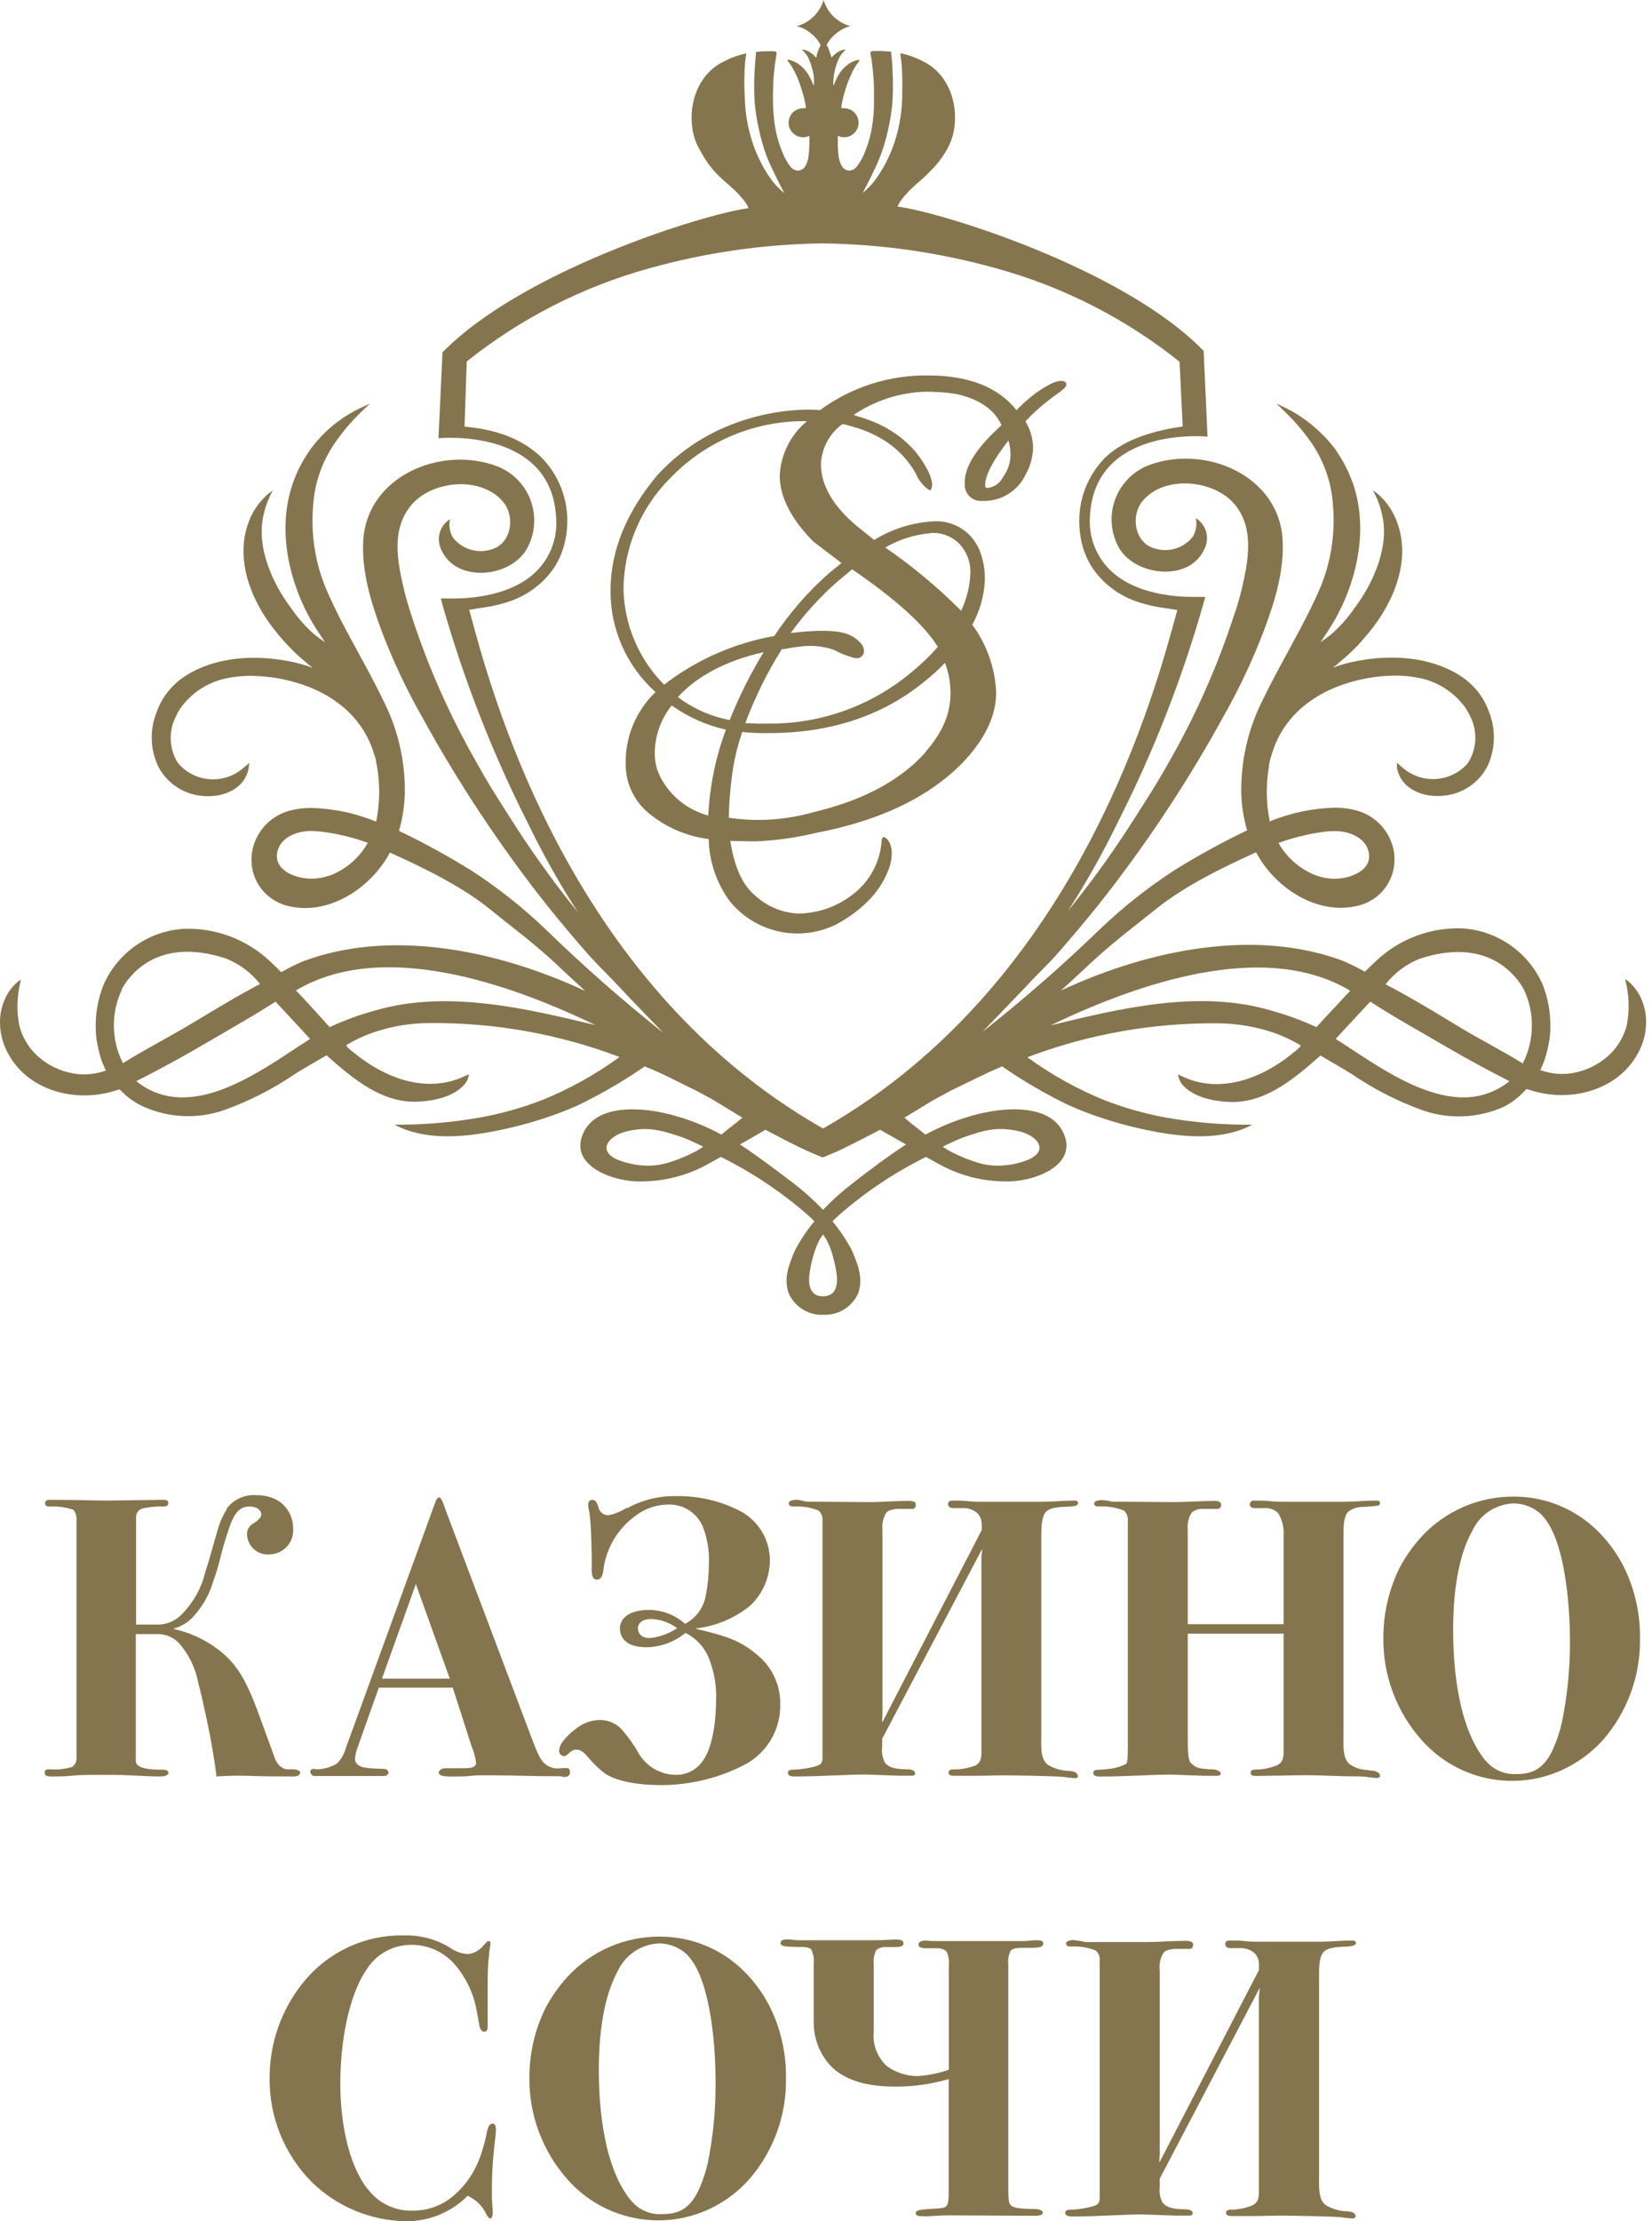 <svg width="160" height="215" viewBox="0 0 160 215" fill="none" xmlns="http://www.w3.org/2000/svg">
<path d="M21.991 146.05C21.596 146.654 21.296 147.316 21.104 148.012C20.456 150.172 20.488 150.287 19.872 152.208C19.514 153.683 18.772 155.037 17.721 156.133C17.405 156.493 17.014 156.779 16.576 156.972C16.138 157.165 15.663 157.26 15.184 157.249H13.181V146.895C13.168 146.706 13.217 146.518 13.32 146.36C13.424 146.201 13.577 146.081 13.755 146.017C14.425 145.862 15.113 145.795 15.8 145.82C15.915 145.82 16.301 145.82 16.301 145.516C16.301 145.212 16.177 145.171 15.759 145.171C14.938 145.171 11.062 145.245 10.257 145.245C9.026 145.245 7.794 145.171 4.871 145.171C4.674 145.171 4.37 145.171 4.37 145.516C4.37 145.861 4.715 145.82 4.912 145.82C5.656 145.791 6.398 145.897 7.104 146.132C7.287 146.346 7.393 146.614 7.408 146.895V170.1C7.427 170.278 7.398 170.457 7.324 170.62C7.251 170.783 7.135 170.924 6.989 171.028C6.29 171.237 5.558 171.315 4.83 171.257C4.6 171.257 4.329 171.257 4.329 171.561C4.329 171.865 4.485 171.947 5.027 171.947C7.794 171.947 5.947 171.791 9.83 171.791C10.652 171.791 11.563 171.791 12.409 171.832C13.451 171.873 14.453 171.947 15.488 171.947C15.759 171.947 16.309 171.906 16.309 171.602C16.309 171.299 15.89 171.29 15.808 171.29C13.616 171.331 13.156 170.872 13.156 170.469V158.169H15.118C15.533 158.146 15.947 158.213 16.333 158.366C16.718 158.519 17.066 158.755 17.352 159.056C18.295 160.14 18.932 161.454 19.199 162.866C19.618 164.442 20.275 167.48 20.579 169.328C20.735 170.215 20.85 170.97 20.965 171.947C21.621 171.906 22.311 171.873 23.239 171.873C24.356 171.873 24.454 171.947 28.461 171.947C29.036 171.947 29.077 171.635 29.077 171.561C29.077 171.487 28.921 171.257 28.379 171.257C27.558 171.257 27.558 171.258 27.164 170.987C26.868 170.717 26.655 170.37 26.548 169.985C25.078 166.019 24.503 164.139 23.543 162.447C22.908 161.283 22.015 160.28 20.932 159.516C19.708 158.621 18.309 157.994 16.826 157.676V157.635C17.685 157.399 18.442 156.885 18.977 156.174C19.724 155.295 20.283 154.272 20.62 153.169C21.58 150.401 21.12 151.132 22.155 148.012C22.656 146.509 23.157 145.82 24.159 145.82C24.98 145.82 25.308 146.247 25.308 146.592C25.308 146.936 24.848 147.248 24.618 147.413C24.392 147.512 24.203 147.681 24.079 147.895C23.955 148.109 23.902 148.357 23.929 148.603C23.948 148.87 24.021 149.13 24.142 149.367C24.264 149.605 24.431 149.817 24.636 149.989C24.84 150.161 25.077 150.29 25.332 150.37C25.587 150.449 25.855 150.477 26.121 150.451C26.441 150.444 26.756 150.372 27.047 150.238C27.337 150.104 27.597 149.912 27.81 149.673C28.023 149.434 28.184 149.153 28.283 148.849C28.382 148.545 28.418 148.224 28.387 147.905C28.387 146.485 27.386 144.719 24.816 144.719C24.26 144.679 23.703 144.781 23.197 145.015C22.692 145.249 22.254 145.608 21.925 146.058" fill="#85754E"/>
<path d="M61.781 157.594C61.781 157.29 62.011 156.707 63.087 156.707C63.991 156.749 64.862 157.058 65.591 157.594C64.796 158.125 63.883 158.455 62.931 158.555C62.044 158.555 61.781 158.021 61.781 157.594ZM60.697 145.935C60.153 146.301 59.538 146.55 58.891 146.665C58.679 146.661 58.474 146.587 58.308 146.455C58.142 146.323 58.024 146.14 57.971 145.935C57.889 145.672 57.774 145.171 57.356 145.171C57.159 145.171 56.97 145.286 56.97 145.672C56.97 146.058 57.085 146.132 57.159 147.018C57.273 148.168 57.315 150.672 57.315 151.173C57.315 151.994 57.2 152.898 57.815 152.898C58.431 152.898 58.431 151.937 58.505 151.518C58.873 149.536 60.009 147.78 61.666 146.633C62.548 145.987 63.611 145.636 64.704 145.631C65.405 145.603 66.099 145.786 66.694 146.156C67.29 146.527 67.761 147.067 68.046 147.708C68.494 148.847 68.703 150.065 68.662 151.288C68.657 152.346 68.555 153.402 68.358 154.441C68.254 155.019 68.019 155.566 67.672 156.04C67.325 156.513 66.875 156.902 66.355 157.175C65.391 156.312 64.143 155.833 62.849 155.829C60.657 155.829 60.041 156.863 60.041 157.594C60.041 158.325 60.427 159.442 62.619 159.442C63.996 159.42 65.325 158.93 66.388 158.054C67.451 158.58 68.276 159.49 68.695 160.6C69.197 161.908 69.42 163.306 69.352 164.705C69.352 165.362 69.278 168.901 68.005 170.518C67.712 170.925 67.324 171.253 66.874 171.475C66.425 171.697 65.928 171.805 65.427 171.791C64.674 171.78 63.937 171.567 63.294 171.175C62.652 170.782 62.126 170.223 61.773 169.558C61.368 168.865 60.904 168.208 60.386 167.595C60.117 167.249 59.774 166.969 59.381 166.775C58.989 166.582 58.557 166.48 58.119 166.479C57.228 166.489 56.37 166.815 55.697 167.398C55.222 167.747 54.801 168.165 54.449 168.638C54.278 168.88 54.176 169.164 54.153 169.459C54.152 169.588 54.199 169.713 54.283 169.809C54.368 169.906 54.486 169.969 54.613 169.985C54.958 169.985 55.237 169.393 55.697 169.361C56.305 169.311 56.617 169.706 56.962 170.091C57.447 170.678 57.998 171.207 58.604 171.668C59.137 172.013 60.566 172.785 64.138 172.785C66.91 172.763 69.638 172.091 72.103 170.822C73.173 170.263 74.064 169.414 74.677 168.374C75.289 167.333 75.598 166.142 75.568 164.935C75.579 163.999 75.373 163.074 74.966 162.232C74.558 161.39 73.96 160.654 73.219 160.082C71.577 158.703 70.025 158.276 67.414 157.66V157.619C69.331 157.401 71.145 156.64 72.645 155.427C73.24 154.868 73.716 154.196 74.047 153.45C74.377 152.704 74.553 151.899 74.566 151.083C74.575 150.069 74.299 149.074 73.769 148.21C73.239 147.346 72.476 146.649 71.569 146.197C69.695 145.257 67.622 144.782 65.526 144.81C63.844 144.773 62.184 145.184 60.714 146" fill="#85754E"/>
<path d="M76.389 145.475C76.389 145.82 76.693 145.82 76.89 145.82C77.702 145.774 78.515 145.906 79.271 146.206C79.412 146.329 79.52 146.485 79.587 146.659C79.654 146.834 79.678 147.022 79.657 147.207V170.026C79.693 170.267 79.637 170.513 79.501 170.716C79.197 171.06 77.424 171.29 76.849 171.29C76.652 171.29 76.307 171.29 76.307 171.602C76.307 171.914 76.734 171.947 76.89 171.947C78.384 171.947 79.271 171.906 81.234 171.832C82.876 171.758 83.5 171.758 83.812 171.758L87.006 171.873H87.195C87.581 171.873 87.925 171.873 88.311 171.873C88.369 171.884 88.428 171.878 88.483 171.858C88.538 171.838 88.586 171.804 88.623 171.758C88.631 171.74 88.635 171.721 88.635 171.701C88.635 171.681 88.631 171.662 88.623 171.643C88.623 171.299 88.09 171.257 87.893 171.257C87.072 171.257 86.127 171.184 85.7 170.609C85.464 170.131 85.373 169.594 85.438 169.065V168.302L95.127 149.917L95.053 150.738V169.443C95.053 170.059 95.053 170.592 94.437 170.904C93.788 171.144 93.101 171.267 92.409 171.266C92.212 171.266 91.867 171.266 91.867 171.578C91.867 171.89 92.253 171.882 92.483 171.882C93.254 171.882 93.903 171.882 94.56 171.882C95.447 171.882 96.366 171.84 97.294 171.84C98.37 171.84 102.41 171.914 103.042 171.997C103.384 172.055 103.73 172.093 104.077 172.111C104.2 172.111 104.315 172.111 104.389 171.997C104.397 171.978 104.401 171.959 104.401 171.939C104.401 171.919 104.397 171.9 104.389 171.882C104.375 171.805 104.343 171.733 104.296 171.672C104.249 171.611 104.188 171.561 104.118 171.528C103.968 171.476 103.814 171.437 103.658 171.414C102.881 171.421 102.118 171.207 101.457 170.798C100.726 170.223 100.85 168.95 100.85 167.801V148.858C100.85 147.979 100.85 146.821 101.309 146.321C101.504 146.145 101.742 146.026 101.999 145.976C102.254 145.921 102.512 145.883 102.771 145.861C103.42 145.82 104.413 145.902 104.413 145.475C104.413 145.245 104.142 145.245 104.06 145.245C102.985 145.245 102.024 145.36 100.981 145.36H94.626C94.281 145.36 93.928 145.319 93.583 145.286C93.238 145.253 92.762 145.245 92.277 145.245C92.162 145.245 91.817 145.245 91.817 145.59C91.817 145.935 92.195 145.976 92.392 145.976H93.123C93.391 145.949 93.663 145.975 93.921 146.054C94.179 146.133 94.418 146.263 94.626 146.436C94.775 146.576 94.892 146.747 94.971 146.936C95.047 147.147 95.086 147.369 95.085 147.593V148.094L85.47 166.676H85.429L85.47 165.904V148.127C85.396 147.523 85.529 146.912 85.848 146.394C85.999 146.256 86.188 146.165 86.39 146.132C86.567 146.084 86.749 146.056 86.932 146.05H88.311C88.369 146.054 88.426 146.046 88.48 146.026C88.534 146.006 88.583 145.975 88.623 145.935C88.667 145.851 88.692 145.758 88.697 145.664C88.697 145.467 88.623 145.393 88.508 145.352C88.32 145.291 88.123 145.266 87.925 145.278C86.505 145.278 85.462 145.393 84.313 145.393H84.116L78.655 145.352H78.269C77.924 145.352 77.498 145.163 77.12 145.163C76.89 145.163 76.389 145.237 76.389 145.508" fill="#85754E"/>
<path d="M105.957 145.475C105.957 145.82 106.269 145.82 106.458 145.82C107.273 145.774 108.088 145.906 108.847 146.206C108.988 146.329 109.096 146.485 109.163 146.659C109.231 146.834 109.254 147.022 109.233 147.207V168.802C109.233 169.993 109.233 170.494 109.077 170.724C108.525 171.006 107.922 171.176 107.304 171.225C107.013 171.27 106.719 171.294 106.425 171.299C106.228 171.299 105.883 171.299 105.883 171.611C105.883 171.923 106.31 171.955 106.458 171.955C107.96 171.955 108.847 171.914 110.81 171.84C112.452 171.767 113.076 171.767 113.388 171.767L116.582 171.882H116.771C117.157 171.882 117.502 171.882 117.888 171.882C117.961 171.882 118.232 171.882 118.232 171.652C118.232 171.422 117.699 171.266 117.502 171.266C117.166 171.263 116.832 171.238 116.5 171.192C116.044 171.162 115.617 170.956 115.309 170.617C115.038 170.231 115.038 169.344 115.038 167.924V158.128H124.317V169.402C124.317 170.018 124.317 170.551 123.693 170.863C123.045 171.126 122.355 171.267 121.656 171.282C121.468 171.282 121.123 171.282 121.123 171.594C121.123 171.906 121.5 171.898 121.739 171.898C122.428 171.898 125.351 171.824 126.542 171.824C128.086 171.824 129.621 171.939 131.165 171.939C131.535 171.932 131.905 171.946 132.273 171.98C132.618 172.039 132.967 172.077 133.316 172.095C133.39 172.095 133.661 172.095 133.661 171.865C133.659 171.793 133.633 171.724 133.587 171.668C133.501 171.582 133.398 171.514 133.286 171.467C133.173 171.421 133.052 171.397 132.93 171.397L132.043 171.282C131.576 171.216 131.13 171.044 130.738 170.781C130.007 170.206 130.122 168.934 130.122 167.784V148.858C130.122 147.979 130.081 146.821 130.582 146.321C131.001 146.002 131.517 145.839 132.043 145.861C132.47 145.82 132.864 145.82 133.357 145.746C133.395 145.75 133.434 145.747 133.471 145.735C133.508 145.724 133.542 145.705 133.57 145.679C133.599 145.653 133.622 145.622 133.638 145.587C133.653 145.552 133.661 145.513 133.661 145.475C133.661 145.245 133.39 145.245 133.316 145.245C132.24 145.245 131.28 145.36 130.237 145.36H124.079C123.656 145.36 123.234 145.335 122.814 145.286C122.387 145.245 121.993 145.245 121.5 145.245C121.312 145.245 121.238 145.245 121.123 145.401C121.008 145.557 121.041 145.516 121.041 145.59C121.041 145.976 121.427 145.976 121.615 145.976H122.354C122.61 145.945 122.87 145.97 123.115 146.05C123.36 146.129 123.585 146.261 123.775 146.436C124.18 147.079 124.37 147.836 124.317 148.595V157.208H115.038V148.127C114.966 147.522 115.102 146.911 115.424 146.394C115.728 146.151 116.111 146.029 116.5 146.05H117.888C117.944 146.055 118 146.047 118.053 146.027C118.105 146.007 118.153 145.976 118.191 145.935C118.242 145.853 118.27 145.76 118.273 145.664C118.273 145.278 117.814 145.278 117.502 145.278C116.681 145.278 114.694 145.393 113.692 145.393L108.231 145.352C108.051 145.365 107.87 145.365 107.689 145.352C107.363 145.259 107.027 145.207 106.688 145.196C106.458 145.196 105.957 145.27 105.957 145.541" fill="#85754E"/>
<path d="M29.348 191.908C27.241 194.524 26.098 197.786 26.113 201.146C26.092 203.015 26.444 204.87 27.149 206.601C27.854 208.333 28.897 209.906 30.218 211.229C32.626 213.564 35.824 214.91 39.177 214.998C40.31 215.025 41.438 214.82 42.489 214.397C43.541 213.973 44.495 213.339 45.294 212.534C46.098 212.896 46.743 213.538 47.109 214.341C47.224 214.497 47.339 214.727 47.495 214.727C47.651 214.727 47.724 214.382 47.724 214.267C47.724 213.725 47.642 213.15 47.642 212.625V211.738C47.646 210.517 47.712 209.298 47.839 208.084C47.954 207.008 48.028 206.581 48.028 206.089C48.028 205.596 47.798 205.547 47.724 205.547C47.371 205.547 47.256 205.974 47.182 206.236C47.074 206.863 46.92 207.48 46.723 208.084C46.581 208.585 46.4 209.074 46.181 209.545C45.678 210.652 44.945 211.637 44.029 212.436C42.925 213.438 41.482 213.987 39.99 213.971C39.217 214.001 38.447 213.859 37.737 213.553C37.027 213.248 36.394 212.787 35.884 212.206C33.881 210.005 32.961 205.777 32.961 201.663C32.96 200.129 33.075 198.597 33.306 197.081C33.848 193.624 34.767 191.695 35.58 190.512C36.055 189.799 36.702 189.217 37.461 188.821C38.22 188.425 39.068 188.227 39.924 188.246C40.737 188.251 41.538 188.436 42.271 188.788C43.004 189.14 43.649 189.651 44.161 190.282C45.183 191.513 45.871 192.986 46.156 194.56C46.23 194.979 46.312 195.381 46.386 195.825C46.427 196.055 46.501 196.646 46.887 196.646C47.273 196.646 47.232 196.26 47.232 195.882C47.232 195.34 47.232 194.725 47.232 194.068V192.261C47.232 191.374 47.232 190.225 47.347 189.412C47.421 188.451 47.503 188.336 47.503 188.106C47.503 187.877 47.347 187.877 47.306 187.877C47.265 187.877 47.076 187.992 46.731 188.419C46.356 188.84 45.832 189.1 45.269 189.141C44.643 189.088 44.044 188.864 43.537 188.492C42.226 187.701 40.716 187.299 39.185 187.335C37.312 187.289 35.454 187.675 33.754 188.462C32.054 189.25 30.558 190.417 29.381 191.875" fill="#85754E"/>
<path d="M75.585 188.024C75.585 188.451 76.2 188.41 77.161 188.451C77.695 188.451 78.352 188.41 78.582 188.714C78.784 189.132 78.863 189.599 78.811 190.061V195.808C78.82 197.35 79.406 198.832 80.454 199.963C82.186 201.77 85.035 201.967 86.727 201.967C88.472 201.974 90.209 201.728 91.883 201.236V212.321C91.883 213.142 91.768 213.396 91.686 213.511C91.456 213.782 90.865 213.741 90.496 213.782C89.264 213.856 88.689 213.897 88.689 214.201C88.689 214.505 89.034 214.513 89.379 214.513C90.2 214.554 90.537 214.431 91.998 214.431L100.267 214.472C100.924 214.472 100.998 214.283 100.998 214.127C100.998 213.971 100.579 213.823 100.382 213.823C99.265 213.782 98.157 213.823 97.845 213.396C97.689 213.199 97.656 212.781 97.656 211.664V190.151C97.604 189.689 97.684 189.223 97.886 188.804C98.116 188.533 98.805 188.533 99.191 188.533C100.349 188.533 101.039 188.575 101.039 188.107C101.039 187.95 100.965 187.803 100.464 187.803C99.963 187.803 100.078 187.803 99.306 187.877C97.918 187.877 93.69 187.877 92.302 187.877C91.653 187.877 90.956 187.877 90.307 187.877C90.077 187.877 89.88 187.836 89.65 187.836C89.42 187.836 88.96 187.877 88.96 188.221C88.96 188.566 89.461 188.575 89.88 188.575H90.701C91.051 188.545 91.399 188.654 91.67 188.878C91.874 189.311 91.953 189.791 91.9 190.266V200.333C90.918 200.68 89.893 200.887 88.853 200.949C87.774 200.946 86.724 200.598 85.856 199.955C85.407 199.529 85.062 199.006 84.848 198.424C84.634 197.843 84.558 197.22 84.625 196.605V190.151C84.571 189.679 84.65 189.201 84.855 188.772C85.121 188.545 85.467 188.433 85.815 188.46H86.587C87.014 188.46 87.507 188.46 87.507 188.115C87.507 187.77 87.129 187.729 86.776 187.729C86.045 187.729 86.398 187.803 84.124 187.803C81.275 187.803 78.376 187.803 77.317 187.803C76.496 187.762 76.972 187.721 76.2 187.721C75.699 187.721 75.626 187.877 75.626 188.033" fill="#85754E"/>
<path d="M103.239 188.065C103.239 188.41 103.551 188.41 103.74 188.41C104.555 188.36 105.371 188.492 106.129 188.796C106.268 188.921 106.374 189.077 106.44 189.251C106.506 189.426 106.529 189.613 106.507 189.798V212.608C106.544 212.848 106.491 213.094 106.359 213.298C106.047 213.651 104.282 213.881 103.699 213.881C103.51 213.881 103.165 213.881 103.165 214.185C103.165 214.489 103.584 214.538 103.74 214.538C105.243 214.538 106.129 214.497 108.084 214.415C109.726 214.341 110.358 214.341 110.67 214.341L113.856 214.456H114.053C114.439 214.456 114.784 214.456 115.17 214.456C115.285 214.456 115.4 214.456 115.474 214.341C115.489 214.326 115.5 214.308 115.507 214.288C115.514 214.268 115.517 214.247 115.515 214.226C115.515 213.881 114.973 213.84 114.784 213.84C113.963 213.84 113.01 213.766 112.592 213.183C112.348 212.71 112.254 212.175 112.321 211.648V210.876L121.969 192.483H122.01L121.927 193.304V211.992C121.927 212.608 121.927 213.15 121.312 213.454C120.665 213.722 119.975 213.867 119.275 213.881C119.086 213.881 118.742 213.881 118.742 214.185C118.742 214.489 119.119 214.497 119.349 214.497C120.121 214.497 120.778 214.497 121.435 214.497C122.313 214.497 123.241 214.456 124.161 214.456C125.237 214.456 129.276 214.538 129.909 214.612C130.253 214.674 130.602 214.713 130.951 214.727C131.066 214.727 131.181 214.727 131.255 214.612C131.271 214.597 131.283 214.579 131.29 214.559C131.297 214.539 131.299 214.518 131.296 214.497C131.283 214.421 131.252 214.35 131.205 214.29C131.157 214.23 131.096 214.182 131.025 214.152C130.877 214.097 130.722 214.059 130.565 214.037C129.792 214.039 129.032 213.826 128.373 213.421C127.642 212.846 127.757 211.574 127.757 210.416V191.448C127.757 190.562 127.716 189.412 128.217 188.911C128.414 188.734 128.655 188.615 128.915 188.566C129.165 188.503 129.421 188.465 129.679 188.451C130.336 188.41 131.321 188.451 131.321 188.065C131.321 187.827 131.05 187.827 130.976 187.827C129.9 187.827 128.94 187.942 127.897 187.942H121.476C121.13 187.938 120.784 187.913 120.441 187.868C120.014 187.827 119.62 187.827 119.128 187.827C119.013 187.827 118.668 187.827 118.668 188.18C118.668 188.534 119.054 188.566 119.242 188.566H119.981C120.249 188.54 120.518 188.567 120.775 188.646C121.032 188.725 121.27 188.854 121.476 189.026C121.629 189.164 121.747 189.335 121.821 189.527C121.902 189.733 121.942 189.954 121.936 190.176V190.677L112.321 209.258H112.28L112.321 208.495V190.718C112.246 190.113 112.383 189.501 112.706 188.985C112.854 188.845 113.04 188.75 113.24 188.714C113.418 188.674 113.6 188.649 113.782 188.64H115.17C115.227 188.645 115.284 188.637 115.336 188.615C115.389 188.594 115.436 188.56 115.474 188.517C115.525 188.436 115.554 188.342 115.556 188.246C115.566 188.18 115.552 188.113 115.515 188.056C115.479 188 115.423 187.96 115.359 187.942C115.175 187.875 114.979 187.847 114.784 187.86C113.355 187.86 112.321 187.975 111.163 187.975H110.974H105.514H105.128C104.746 187.886 104.359 187.82 103.97 187.778C103.74 187.778 103.239 187.86 103.239 188.131" fill="#85754E"/>
<path d="M79.764 0C79.586 0.608 79.254 1.16 78.801 1.603C78.348 2.046 77.789 2.365 77.177 2.529C77.788 2.693 78.347 3.01 78.799 3.452C79.252 3.893 79.584 4.443 79.764 5.05C79.945 4.443 80.279 3.893 80.733 3.452C81.187 3.011 81.747 2.693 82.358 2.529C81.746 2.364 81.186 2.045 80.731 1.603C80.277 1.16 79.944 0.608 79.764 0Z" fill="#85754E"/>
<path d="M159.37 98.073C159.347 97.906 159.311 97.741 159.263 97.58C159.161 97.146 159.004 96.726 158.795 96.332C158.5 95.777 158.092 95.29 157.596 94.903C157.514 94.846 157.391 94.739 157.424 94.903C157.785 96.299 157.835 97.756 157.572 99.173C157.288 100.329 156.668 101.375 155.79 102.178C154.817 103.055 153.615 103.639 152.325 103.861C151.47 104.007 150.594 103.97 149.755 103.755L149.172 103.582C149.344 103.24 149.492 102.886 149.615 102.523C149.818 101.893 149.971 101.247 150.075 100.593C150.299 98.794 150.068 96.967 149.402 95.281C148.73 93.756 147.653 92.445 146.287 91.489C144.922 90.534 143.321 89.971 141.659 89.862C140.135 89.803 138.615 90.046 137.186 90.577C135.757 91.109 134.447 91.917 133.333 92.957C132.996 93.261 132.191 94.057 132.191 94.057C131.492 93.661 130.771 93.305 130.032 92.99C121.821 89.936 111.68 91.717 102.746 95.88L103.822 94.903C105.275 93.581 105.809 93.006 107.304 91.734C108.798 90.461 110.358 89.27 111.877 88.055C114.546 85.863 118.323 83.999 121.656 82.496C123.446 85.896 127.527 88.638 131.51 87.669C132.332 87.479 133.086 87.066 133.689 86.474C134.291 85.883 134.719 85.138 134.926 84.319C135.076 83.69 135.101 83.037 134.999 82.398C134.826 81.425 134.369 80.525 133.685 79.812C133.001 79.099 132.121 78.604 131.157 78.391C130.567 78.252 129.964 78.181 129.358 78.177C127.168 78.221 125.004 78.672 122.978 79.507C122.62 77.726 122.598 75.894 122.913 74.105C122.913 73.899 122.987 73.694 123.02 73.489C123.134 73.122 123.249 72.769 123.364 72.43C124.547 69.194 127.273 67.051 130.754 66.041C132.049 65.66 133.387 65.445 134.737 65.401C135.806 65.358 136.876 65.469 137.914 65.729C139.532 66.166 140.95 67.146 141.93 68.505C142.104 68.766 142.258 69.04 142.389 69.326C142.735 70.003 142.906 70.755 142.887 71.515C142.868 72.275 142.661 73.018 142.283 73.678C142.21 73.796 142.128 73.909 142.036 74.014C141.254 74.839 140.188 75.335 139.053 75.402C137.919 75.469 136.801 75.102 135.927 74.376C135.812 74.293 135.492 73.99 135.295 73.842C135.295 73.842 135.295 73.891 135.295 73.981C135.295 74.072 135.295 74.187 135.295 74.285C135.656 76.412 137.898 77.249 139.877 77.011C140.77 76.923 141.625 76.609 142.363 76.099C143.102 75.589 143.698 74.9 144.097 74.096C144.461 73.292 144.661 72.423 144.685 71.54C144.709 70.658 144.556 69.779 144.237 68.956C143.705 67.432 142.656 66.142 141.273 65.311C138.423 63.562 134.794 63.356 131.559 63.956C130.718 64.1 129.893 64.325 129.096 64.629C129.276 64.49 129.465 64.342 129.646 64.177L130.426 63.512C130.689 63.282 130.935 63.02 131.206 62.765C131.477 62.511 131.715 62.24 131.97 61.944C132.224 61.648 132.47 61.377 132.709 61.066C133.201 60.456 133.648 59.811 134.047 59.136C134.253 58.792 134.442 58.439 134.613 58.077C134.797 57.724 134.956 57.359 135.09 56.985C135.374 56.257 135.578 55.499 135.697 54.727C135.813 53.996 135.835 53.254 135.763 52.518C135.703 51.861 135.557 51.215 135.328 50.596C135.007 49.669 134.479 48.827 133.784 48.133C133.542 47.875 133.266 47.652 132.963 47.468L133.094 47.706C133.185 47.862 133.292 48.1 133.423 48.396C133.563 48.747 133.68 49.106 133.776 49.471C133.902 49.931 133.984 50.401 134.022 50.876C134.244 53.708 132.75 56.796 131.198 58.84C130.551 59.792 129.784 60.656 128.915 61.41C128.595 61.673 128.25 61.919 127.905 62.149C128.39 61.41 128.907 60.671 129.326 59.916C131.666 55.72 132.667 50.367 130.664 45.859C130.266 44.949 129.767 44.087 129.178 43.289C128.17 42.011 126.947 40.919 125.565 40.062C124.938 39.684 124.285 39.352 123.611 39.068C123.611 39.068 123.988 39.397 124.662 40.07C125.623 41.011 126.482 42.051 127.224 43.174C128.329 44.898 128.976 46.877 129.104 48.921C129.327 51.556 128.937 54.206 127.963 56.664C126.829 59.382 125.195 62.19 123.57 65.253C123.159 66.019 122.757 66.808 122.363 67.618C121.01 70.245 120.277 73.146 120.22 76.1C120.186 77.544 120.377 78.984 120.786 80.37C118.373 81.528 116.024 82.817 113.749 84.229C111.177 85.9 108.766 87.808 106.548 89.927C102.916 93.436 99.109 96.76 95.143 99.887C95.784 99.214 98.427 96.488 99.199 95.667C100.332 94.427 101.572 93.294 102.664 92.021C103.929 90.57 105.166 89.095 106.376 87.595C110.927 81.854 114.987 75.74 118.512 69.318C120.041 66.62 121.361 63.809 122.461 60.91C123.496 58.126 124.407 55.162 124.218 52.165C123.824 46.007 116.689 42.952 111.196 45.054C110.449 45.352 109.776 45.807 109.22 46.388C108.664 46.968 108.24 47.661 107.974 48.42C107.709 49.178 107.609 49.985 107.682 50.785C107.755 51.586 107.998 52.361 108.396 53.06C109.562 55.006 112.501 55.827 114.603 55.03C115.111 54.847 115.571 54.552 115.949 54.167C116.327 53.782 116.614 53.316 116.787 52.805C116.948 52.319 116.94 51.792 116.764 51.311C116.588 50.829 116.255 50.421 115.818 50.153C115.949 50.775 115.841 51.423 115.515 51.968C115.069 52.522 114.462 52.924 113.778 53.117C113.093 53.309 112.366 53.284 111.697 53.043C109.833 52.419 109.521 49.874 110.654 48.503C112.789 45.924 117.576 46.458 119.546 48.774C121.517 51.089 120.909 54.308 120.244 57.1C120.047 57.921 119.809 58.742 119.538 59.497C117.928 64.457 115.81 69.237 113.216 73.76C112.074 75.837 110.531 78.194 109.25 80.189C107.453 82.95 105.513 85.614 103.436 88.17C105.205 85.428 106.807 82.582 108.231 79.647C111.705 72.819 114.505 65.669 116.59 58.298L116.73 57.773H116.18C116.18 57.773 115.901 57.773 115.449 57.773C113.856 57.773 109.906 57.518 107.517 55.178C106.836 54.511 106.308 53.703 105.971 52.811C105.633 51.919 105.494 50.965 105.563 50.013C105.965 41.162 116.952 42.262 116.952 42.262L116.574 33.936L116.484 33.871C108.79 26.029 91.317 20.561 86.924 19.994C86.998 19.816 87.089 19.646 87.195 19.485C87.548 19.007 87.944 18.562 88.377 18.155C88.894 17.678 89.494 17.21 90.093 16.57C90.674 16.011 91.177 15.376 91.588 14.681C92.006 14.013 92.285 13.268 92.409 12.489C92.828 9.886 91.777 7.07 89.362 5.92C88.695 5.569 87.982 5.312 87.244 5.157C87.244 5.157 87.187 5.157 87.195 5.206C87.304 5.863 87.365 6.527 87.375 7.193C87.416 7.973 87.375 8.835 87.375 9.656C87.317 11.189 87.023 12.704 86.505 14.148C86.123 15.199 85.61 16.197 84.978 17.12C84.586 17.704 84.107 18.224 83.557 18.664L83.738 18.319C84.009 17.818 84.296 17.268 84.559 16.677C84.871 16.065 85.145 15.434 85.38 14.788C85.641 14.059 85.852 13.312 86.012 12.555C86.219 11.655 86.362 10.741 86.439 9.82C86.501 8.822 86.501 7.821 86.439 6.823C86.439 6.142 86.341 5.534 86.308 5.099C86.308 5.025 86.308 5.001 86.218 4.992C85.75 4.951 85.397 4.943 85.068 4.935C84.608 4.935 84.436 4.935 84.354 5.001C84.272 5.066 84.296 5.181 84.354 5.436C84.411 5.69 84.452 6.076 84.51 6.577C84.567 7.078 84.617 7.677 84.641 8.334C84.666 8.991 84.641 9.73 84.641 10.486C84.609 11.252 84.518 12.015 84.37 12.768C84.224 13.454 84.015 14.124 83.746 14.772C83.557 15.261 83.297 15.721 82.974 16.135C82.885 16.253 82.77 16.349 82.638 16.415C82.505 16.48 82.359 16.514 82.211 16.512C82.076 16.499 81.946 16.456 81.831 16.384C81.715 16.313 81.618 16.217 81.546 16.102C81.358 15.774 81.243 15.41 81.209 15.034C81.162 14.612 81.139 14.187 81.143 13.762V13.146C81.333 13.237 81.54 13.285 81.751 13.286C82.123 13.286 82.48 13.138 82.744 12.874C83.007 12.611 83.155 12.254 83.155 11.881C83.155 11.509 83.007 11.152 82.744 10.889C82.48 10.625 82.123 10.477 81.751 10.477C81.669 10.469 81.587 10.469 81.505 10.477C81.481 10.386 81.481 10.29 81.505 10.198C81.546 9.993 81.603 9.656 81.702 9.287C81.8 8.917 81.923 8.515 82.055 8.129C82.185 7.765 82.336 7.409 82.506 7.062C82.637 6.774 82.794 6.5 82.974 6.24C83.083 6.113 83.18 5.976 83.262 5.83C83.262 5.764 83.147 5.83 82.95 5.83C82.686 5.914 82.435 6.033 82.203 6.183C81.913 6.387 81.656 6.633 81.439 6.914C81.233 7.2 81.059 7.509 80.922 7.833C80.798 8.113 80.733 8.334 80.708 8.252C80.692 7.978 80.706 7.702 80.749 7.431C80.785 7.105 80.851 6.784 80.946 6.47C81.037 6.153 81.158 5.845 81.308 5.551C81.418 5.34 81.56 5.146 81.726 4.976C81.833 4.861 81.915 4.82 81.882 4.804C81.762 4.794 81.641 4.814 81.529 4.861C81.353 4.921 81.187 5.007 81.037 5.116C80.915 5.197 80.802 5.29 80.7 5.395C80.618 5.485 80.56 5.551 80.527 5.551C80.495 5.551 80.528 5.477 80.47 5.362C80.431 5.211 80.381 5.063 80.322 4.918C80.259 4.724 80.177 4.537 80.076 4.36C79.993 4.205 79.894 4.059 79.78 3.925C79.672 4.063 79.573 4.208 79.485 4.36C79.39 4.541 79.308 4.727 79.238 4.918C79.181 5.063 79.135 5.211 79.099 5.362C79.099 5.477 79.099 5.543 79.033 5.551C78.967 5.559 78.951 5.485 78.869 5.395C78.766 5.29 78.653 5.197 78.532 5.116C78.38 5.008 78.215 4.923 78.04 4.861C77.928 4.814 77.807 4.794 77.686 4.804C77.686 4.804 77.728 4.861 77.842 4.976C78.009 5.146 78.15 5.34 78.261 5.551C78.408 5.845 78.527 6.153 78.614 6.47C78.712 6.784 78.78 7.105 78.82 7.431C78.849 7.704 78.849 7.979 78.82 8.252C78.82 8.334 78.729 8.113 78.606 7.833C78.468 7.507 78.292 7.198 78.081 6.914C77.864 6.633 77.606 6.387 77.317 6.183C77.087 6.033 76.839 5.914 76.578 5.83C76.373 5.772 76.258 5.748 76.266 5.83C76.274 5.912 76.406 6.027 76.553 6.24C76.734 6.5 76.89 6.774 77.021 7.062C77.189 7.409 77.337 7.765 77.465 8.129C77.604 8.515 77.728 8.95 77.826 9.287C77.925 9.623 77.982 9.993 78.023 10.198C78.064 10.403 78.023 10.444 78.023 10.477C77.941 10.469 77.859 10.469 77.777 10.477C77.566 10.478 77.358 10.526 77.169 10.618C76.979 10.711 76.813 10.844 76.682 11.009C76.551 11.175 76.459 11.367 76.412 11.573C76.366 11.778 76.367 11.992 76.414 12.197C76.462 12.402 76.555 12.595 76.686 12.759C76.818 12.924 76.985 13.056 77.175 13.147C77.365 13.239 77.573 13.286 77.784 13.286C77.995 13.285 78.203 13.238 78.393 13.146V13.762C78.393 14.187 78.368 14.612 78.319 15.034C78.286 15.41 78.174 15.774 77.99 16.102C77.917 16.216 77.82 16.312 77.704 16.383C77.589 16.454 77.46 16.498 77.325 16.512C77.177 16.514 77.031 16.481 76.898 16.416C76.765 16.35 76.65 16.254 76.561 16.135C76.236 15.723 75.975 15.263 75.79 14.772C75.522 14.132 75.314 13.47 75.166 12.793C75.015 12.04 74.922 11.277 74.886 10.51C74.85 9.794 74.85 9.076 74.886 8.359C74.886 7.702 74.96 7.094 75.01 6.602C75.059 6.109 75.133 5.715 75.174 5.46C75.215 5.206 75.24 5.091 75.174 5.025C75.108 4.96 74.919 4.951 74.46 4.96C74.172 4.96 73.778 4.96 73.31 5.017C73.228 5.017 73.22 5.017 73.22 5.124C73.179 5.559 73.121 6.167 73.088 6.848C73.023 7.846 73.023 8.847 73.088 9.845C73.162 10.766 73.304 11.68 73.515 12.579C73.677 13.336 73.886 14.082 74.139 14.813C74.377 15.457 74.652 16.088 74.96 16.701C75.24 17.293 75.519 17.843 75.781 18.343L75.962 18.688C75.412 18.247 74.931 17.727 74.533 17.145C73.904 16.222 73.393 15.223 73.014 14.172C72.492 12.73 72.198 11.214 72.144 9.681C72.103 8.86 72.062 7.998 72.103 7.218C72.107 6.552 72.165 5.887 72.275 5.23C72.275 5.23 72.275 5.173 72.226 5.181C71.491 5.338 70.781 5.595 70.116 5.945C67.702 7.094 66.651 9.911 67.07 12.514C67.19 13.293 67.469 14.039 67.891 14.706C68.279 15.44 68.762 16.119 69.328 16.726C69.927 17.366 70.535 17.834 71.044 18.311C71.484 18.714 71.882 19.159 72.234 19.641C72.338 19.802 72.426 19.972 72.497 20.15C68.137 20.716 50.672 26.185 42.937 34.027L42.855 34.092L42.469 42.418C42.469 42.418 53.464 41.318 53.866 50.169C53.935 51.121 53.796 52.075 53.458 52.967C53.121 53.859 52.593 54.667 51.912 55.334C49.523 57.674 45.565 57.929 43.98 57.929C43.529 57.929 43.249 57.929 43.241 57.929H42.699L42.831 58.454C44.925 65.822 47.724 72.972 51.189 79.803C52.617 82.739 54.221 85.585 55.993 88.326C53.916 85.768 51.973 83.104 50.171 80.345C48.898 78.35 47.347 75.993 46.222 73.916C43.607 69.377 41.474 64.578 39.858 59.596C39.596 58.775 39.357 58.011 39.16 57.198C38.495 54.406 37.838 51.253 39.85 48.872C41.862 46.491 46.616 46.023 48.751 48.601C49.884 49.972 49.572 52.518 47.708 53.142C47.039 53.382 46.311 53.408 45.627 53.215C44.942 53.022 44.335 52.621 43.89 52.066C43.558 51.523 43.449 50.873 43.586 50.252C43.149 50.52 42.816 50.928 42.64 51.409C42.464 51.891 42.456 52.417 42.617 52.904C42.789 53.414 43.075 53.879 43.451 54.264C43.828 54.65 44.286 54.945 44.793 55.129C46.936 55.95 49.843 55.129 51.009 53.158C51.405 52.46 51.647 51.684 51.719 50.884C51.791 50.084 51.691 49.278 51.426 48.52C51.161 47.762 50.737 47.069 50.182 46.488C49.627 45.907 48.954 45.452 48.209 45.153C42.707 43.05 35.58 46.105 35.186 52.263C34.997 55.244 35.909 58.224 36.935 61.008C38.034 63.909 39.358 66.72 40.893 69.416C44.418 75.839 48.477 81.953 53.029 87.694C54.233 89.188 55.47 90.663 56.74 92.12C57.832 93.392 59.072 94.525 60.205 95.765C60.944 96.586 63.621 99.312 64.261 99.986C60.3 96.842 56.499 93.502 52.873 89.977C50.659 87.855 48.251 85.947 45.68 84.278C43.405 82.866 41.056 81.578 38.643 80.419C39.048 79.033 39.239 77.593 39.209 76.149C39.153 73.194 38.417 70.292 37.058 67.667C36.672 66.846 36.237 66.066 35.859 65.302C34.217 62.24 32.575 59.431 31.466 56.714C30.492 54.256 30.102 51.605 30.325 48.971C30.449 46.925 31.096 44.946 32.206 43.223C32.945 42.089 33.804 41.038 34.767 40.086C35.441 39.413 35.827 39.085 35.827 39.085C35.132 39.365 34.46 39.697 33.815 40.078C31.546 41.424 29.761 43.453 28.716 45.875C26.721 50.383 27.73 55.728 30.062 59.932C30.481 60.688 30.99 61.427 31.483 62.166C31.138 61.936 30.793 61.69 30.465 61.427C29.601 60.67 28.836 59.806 28.19 58.857C26.638 56.812 25.144 53.725 25.366 50.892C25.404 50.417 25.486 49.947 25.612 49.488C25.703 49.12 25.823 48.76 25.973 48.412C26.096 48.117 26.203 47.879 26.285 47.723L26.425 47.484C26.122 47.668 25.846 47.892 25.604 48.15C24.909 48.844 24.378 49.686 24.052 50.613C23.827 51.233 23.681 51.878 23.617 52.534C23.552 53.271 23.577 54.012 23.691 54.743C23.806 55.516 24.01 56.274 24.298 57.001C24.432 57.374 24.589 57.739 24.766 58.093C24.939 58.454 25.136 58.799 25.333 59.152C25.734 59.827 26.184 60.472 26.68 61.082C26.91 61.387 27.157 61.681 27.419 61.961C27.673 62.24 27.919 62.519 28.182 62.782C28.445 63.044 28.699 63.299 28.954 63.529L29.734 64.194C29.923 64.358 30.104 64.506 30.292 64.645C29.494 64.344 28.67 64.118 27.829 63.972C24.594 63.373 20.956 63.578 18.115 65.327C16.732 66.159 15.683 67.449 15.151 68.973C14.828 69.795 14.673 70.674 14.697 71.557C14.721 72.44 14.923 73.309 15.291 74.113C15.688 74.916 16.283 75.605 17.02 76.115C17.757 76.625 18.611 76.939 19.503 77.028C21.49 77.266 23.732 76.428 24.093 74.302C24.093 74.203 24.093 74.096 24.134 73.998C24.175 73.899 24.134 73.858 24.134 73.858C23.937 74.006 23.617 74.31 23.502 74.392C22.63 75.122 21.512 75.491 20.377 75.426C19.242 75.36 18.175 74.864 17.393 74.039C17.296 73.936 17.211 73.823 17.138 73.702C16.76 73.043 16.553 72.3 16.534 71.54C16.515 70.78 16.686 70.028 17.032 69.35C17.16 69.063 17.314 68.789 17.491 68.529C18.471 67.17 19.889 66.19 21.506 65.754C22.544 65.493 23.615 65.382 24.684 65.426C26.033 65.47 27.371 65.685 28.667 66.066C32.148 67.076 34.874 69.219 36.056 72.454C36.171 72.788 36.286 73.141 36.401 73.513C36.401 73.719 36.475 73.924 36.508 74.129C36.82 75.919 36.795 77.751 36.434 79.532C34.411 78.697 32.251 78.246 30.062 78.202C29.457 78.205 28.854 78.277 28.264 78.415C27.299 78.628 26.419 79.122 25.735 79.835C25.05 80.549 24.593 81.449 24.422 82.422C24.32 83.061 24.342 83.713 24.487 84.344C24.697 85.162 25.127 85.907 25.73 86.498C26.334 87.089 27.088 87.502 27.911 87.694C31.869 88.663 35.958 85.92 37.764 82.521C41.106 84.023 44.883 85.887 47.552 88.08C49.063 89.32 50.631 90.494 52.126 91.758C53.62 93.023 54.154 93.606 55.607 94.928L56.683 95.921C47.749 91.758 37.6 89.977 29.397 93.031C28.657 93.344 27.936 93.701 27.238 94.099C27.238 94.099 26.417 93.277 26.096 92.998C24.981 91.959 23.671 91.151 22.242 90.62C20.814 90.088 19.294 89.845 17.77 89.903C16.108 90.011 14.506 90.573 13.141 91.529C11.776 92.485 10.699 93.797 10.027 95.322C9.357 97.007 9.126 98.835 9.354 100.634C9.459 101.288 9.61 101.932 9.806 102.564C9.935 102.926 10.086 103.279 10.257 103.623L9.674 103.796C8.835 104.012 7.959 104.048 7.104 103.902C5.814 103.68 4.612 103.096 3.639 102.219C2.761 101.416 2.141 100.37 1.858 99.214C1.594 97.797 1.644 96.34 2.005 94.944C2.005 94.78 1.915 94.887 1.833 94.944C1.337 95.331 0.929 95.818 0.634 96.373C0.426 96.768 0.266 97.187 0.158 97.621C0.116 97.783 0.083 97.948 0.059 98.114C-0.111 99.329 0.087 100.567 0.626 101.669C2.514 105.586 7.367 106.858 11.358 105.504L11.579 105.446L11.76 105.61C12.36 106.231 13.07 106.735 13.854 107.097C16.323 108.211 19.125 108.341 21.687 107.458C24.116 106.59 26.422 105.415 28.552 103.96C29.217 103.533 31.622 102.145 31.622 102.145C34.193 104.42 37.05 106.85 40.597 106.628C42.1 106.538 43.98 106.16 45.039 104.904C45.244 104.632 45.377 104.313 45.425 103.976C45.425 103.976 44.933 104.206 44.53 104.37C41.073 105.733 37.346 104.329 34.529 102.096C34.332 101.932 33.536 101.365 33.536 101.16C34.34 100.678 35.19 100.277 36.073 99.961C37.866 99.339 39.751 99.023 41.648 99.025C47.919 98.973 54.144 100.087 60.008 102.309C57.691 103.997 55.176 105.395 52.52 106.472C50.657 107.193 48.734 107.743 46.772 108.115C43.95 108.633 41.085 108.883 38.216 108.862C41.057 110.389 44.744 110.102 47.815 109.502C49.925 109.101 51.998 108.527 54.014 107.786C54.753 107.507 55.484 107.211 56.19 106.883C58.363 105.818 60.454 104.594 62.447 103.221C64.278 103.952 65.805 104.789 67.546 105.627C68.367 106.087 68.999 106.39 69.607 106.785C70.428 107.269 71.167 107.753 71.906 108.18C71.265 108.739 70.502 109.272 69.87 109.823C68.457 109.056 66.965 108.447 65.419 108.008C62.365 107.121 57.569 106.711 56.387 109.929C55.27 112.935 59.54 114.454 62.217 114.355C64.544 114.329 66.825 113.698 68.835 112.524L69.82 111.982C72.838 113.479 75.653 115.355 78.195 117.566C78.442 117.787 78.614 117.952 78.877 118.206C78.153 119.077 77.523 120.02 76.997 121.022C76.414 122.385 75.888 123.691 76.365 125.128C76.643 125.786 77.117 126.344 77.722 126.725C78.326 127.107 79.033 127.294 79.747 127.263C80.463 127.295 81.171 127.108 81.777 126.726C82.383 126.345 82.858 125.787 83.139 125.128C83.607 123.691 83.089 122.385 82.506 121.022C81.974 120.024 81.344 119.081 80.626 118.206C80.889 117.952 81.061 117.787 81.308 117.566C83.849 115.353 86.663 113.477 89.683 111.982L90.668 112.524C92.678 113.698 94.959 114.329 97.286 114.355C99.963 114.454 104.224 112.935 103.108 109.929C101.917 106.711 97.122 107.121 94.076 108.008C92.533 108.447 91.043 109.056 89.633 109.823C89.001 109.297 88.238 108.763 87.597 108.18C88.328 107.753 89.092 107.269 89.896 106.785C90.504 106.39 91.169 106.087 91.957 105.627C93.69 104.806 95.242 103.985 97.056 103.221C99.048 104.596 101.139 105.82 103.313 106.883C104.019 107.211 104.75 107.507 105.489 107.786C107.505 108.527 109.578 109.101 111.688 109.502C114.751 110.102 118.454 110.389 121.287 108.862C118.421 108.891 115.559 108.649 112.739 108.139C110.778 107.768 108.854 107.218 106.992 106.497C104.335 105.42 101.82 104.022 99.503 102.334C105.367 100.111 111.592 98.998 117.863 99.05C119.761 99.049 121.645 99.365 123.438 99.986C124.321 100.302 125.171 100.703 125.975 101.185C125.975 101.39 125.154 101.956 124.982 102.121C122.166 104.354 118.413 105.758 114.981 104.395C114.57 104.231 114.086 104.001 114.086 104.001C114.134 104.337 114.264 104.655 114.464 104.929C115.523 106.185 117.403 106.571 118.914 106.653C122.453 106.875 125.319 104.444 127.889 102.17C127.889 102.17 130.286 103.558 130.96 103.985C133.089 105.439 135.396 106.615 137.824 107.482C140.386 108.365 143.188 108.236 145.657 107.121C146.417 106.734 147.098 106.211 147.669 105.577L147.841 105.413L148.071 105.471C152.062 106.826 156.906 105.553 158.803 101.636C159.344 100.532 159.541 99.29 159.37 98.073ZM127.963 80.55C128.411 80.48 128.864 80.445 129.317 80.444C130.886 80.444 132.602 81.265 132.602 82.907C132.602 83.983 131.584 84.549 130.697 84.845C130.231 84.985 129.747 85.057 129.26 85.058C128.673 85.058 128.089 84.958 127.536 84.763C125.963 84.178 124.648 83.055 123.824 81.593C125.163 81.102 126.55 80.752 127.963 80.55ZM31.893 84.754C31.34 84.95 30.757 85.05 30.169 85.05C29.682 85.049 29.198 84.977 28.732 84.836C27.846 84.574 26.844 83.974 26.819 82.899C26.819 81.256 28.502 80.435 30.104 80.435C30.557 80.436 31.01 80.472 31.458 80.542C32.878 80.74 34.274 81.087 35.621 81.577C34.804 83.039 33.495 84.165 31.926 84.754H31.893ZM11.777 95.782C11.966 95.421 12.192 95.079 12.45 94.763C14.913 91.717 18.641 91.684 21.901 92.785C23.194 93.302 24.327 94.151 25.185 95.248C24.939 95.371 24.701 95.503 24.462 95.634C22.311 96.784 20.217 98.097 18.124 99.329C16.03 100.561 13.936 101.644 11.908 102.909C11.346 101.808 11.044 100.593 11.027 99.357C11.01 98.121 11.278 96.898 11.809 95.782H11.777ZM17.688 106.218C16.054 106.236 14.465 105.681 13.197 104.65C17.573 102.441 20.267 100.766 23.871 98.68C24.766 98.163 26.688 96.956 26.688 96.956C26.688 96.956 28.683 99.083 30.03 100.561C26.819 102.589 22.114 106.218 17.688 106.218ZM36.27 97.826C34.78 98.233 33.326 98.766 31.926 99.419L30.44 97.777C30.35 97.687 28.962 96.135 28.683 95.905C28.678 95.889 28.678 95.872 28.683 95.856C36.36 91.29 47.651 94.394 57.676 99.222C51.214 97.687 43.34 95.724 36.278 97.826H36.27ZM67.299 111.489C66.447 111.928 65.557 112.288 64.639 112.565C64.028 112.742 63.395 112.83 62.759 112.828C61.863 112.822 60.975 112.666 60.131 112.368C57.668 111.547 58.801 109.839 61.043 109.428C62.783 109.108 63.908 109.322 66.183 110.118C66.593 110.258 67.735 110.8 68.112 110.989C67.855 111.172 67.586 111.339 67.308 111.489H67.299ZM93.23 110.118C95.513 109.297 96.629 109.108 98.378 109.428C100.62 109.839 101.753 111.514 99.281 112.368C98.438 112.668 97.549 112.823 96.654 112.828C96.021 112.83 95.39 112.741 94.782 112.565C93.864 112.288 92.974 111.928 92.121 111.489C91.837 111.34 91.563 111.173 91.3 110.989C91.678 110.8 92.828 110.258 93.23 110.118ZM80.716 121.794C80.864 122.333 80.974 122.882 81.045 123.436C81.135 124.446 80.946 125.465 79.715 125.473C78.483 125.481 78.294 124.446 78.384 123.436C78.449 122.882 78.556 122.333 78.705 121.794C78.818 121.343 78.966 120.901 79.148 120.472C79.23 120.283 79.329 120.095 79.427 119.906L79.715 119.487L79.994 119.906C80.099 120.09 80.195 120.279 80.281 120.472C80.464 120.9 80.61 121.342 80.716 121.794ZM87.753 110.775C85.873 112.007 84.239 113.238 82.638 114.486C81.596 115.279 80.619 116.152 79.715 117.098C78.808 116.154 77.831 115.281 76.791 114.486C75.149 113.247 73.556 112.023 71.668 110.775C72.489 110.307 73.31 109.839 74.131 109.355C74.509 109.543 74.895 109.765 75.24 109.929C76.061 110.373 76.882 110.791 77.785 111.21L78.204 111.407C78.696 111.629 79.189 111.826 79.682 112.031C80.183 111.826 80.675 111.629 81.168 111.407L81.587 111.21C82.457 110.791 83.229 110.389 84.132 109.929C84.477 109.765 84.855 109.543 85.241 109.355C86.094 109.839 86.924 110.307 87.753 110.775ZM79.715 109.231C54.581 94.961 47.339 65.968 45.442 59.013C45.639 59.013 46.074 58.914 46.14 58.906L46.87 58.799C47.858 58.662 48.828 58.414 49.761 58.06C50.501 57.765 51.197 57.37 51.83 56.886C52.342 56.501 52.806 56.054 53.209 55.556C53.357 55.375 53.505 55.178 53.636 54.989C54.133 54.238 54.492 53.404 54.696 52.526C54.832 51.955 54.912 51.372 54.934 50.785C54.99 49.573 54.792 48.362 54.352 47.231C53.912 46.099 53.241 45.072 52.38 44.217C50.401 42.344 47.831 41.548 44.99 41.293L45.204 34.987C50.443 30.806 56.477 27.733 62.939 25.955C68.388 24.437 74.01 23.631 79.665 23.558H79.731C85.407 23.634 91.048 24.449 96.514 25.98C102.975 27.756 109.007 30.829 114.242 35.012L114.546 41.277C112.165 41.622 109.069 42.369 107.09 44.241C106.23 45.097 105.558 46.124 105.118 47.255C104.678 48.386 104.48 49.597 104.536 50.81C104.559 51.396 104.636 51.979 104.766 52.551C104.977 53.427 105.338 54.261 105.834 55.014C105.965 55.203 106.113 55.4 106.261 55.581C106.664 56.079 107.128 56.525 107.64 56.911C108.273 57.395 108.969 57.79 109.709 58.085C110.639 58.438 111.606 58.686 112.591 58.824L113.331 58.931C113.396 58.931 113.823 59.029 114.028 59.037C112.115 65.968 104.849 94.961 79.715 109.231ZM127.495 99.419C126.094 98.766 124.641 98.233 123.151 97.826C116.089 95.7 108.215 97.687 101.753 99.247C111.787 94.419 123.102 91.315 130.746 95.88C130.746 95.88 130.746 95.88 130.746 95.93C130.467 96.192 129.104 97.711 128.989 97.802L127.495 99.419ZM141.732 106.218C137.307 106.218 132.61 102.589 129.358 100.561C130.713 99.083 132.709 96.956 132.709 96.956C132.709 96.956 134.63 98.163 135.517 98.68C139.154 100.766 141.839 102.441 146.191 104.65C144.932 105.674 143.356 106.228 141.732 106.218ZM147.48 102.934C145.452 101.669 143.309 100.602 141.256 99.353C139.203 98.106 137.077 96.808 134.926 95.659L134.195 95.273C135.055 94.179 136.188 93.329 137.479 92.809C140.764 91.709 144.45 91.742 146.93 94.788C147.185 95.106 147.411 95.447 147.603 95.806C148.124 96.92 148.385 98.137 148.367 99.366C148.348 100.595 148.051 101.804 147.497 102.901L147.48 102.934Z" fill="#85754E"/>
<path d="M74.977 195.143C74.28 193.461 73.243 191.94 71.93 190.677C69.784 188.604 66.917 187.447 63.933 187.45C62.25 187.436 60.583 187.775 59.039 188.444C57.495 189.112 56.108 190.097 54.967 191.333C54.117 192.263 53.391 193.298 52.807 194.413C51.785 196.509 51.26 198.813 51.272 201.146C51.249 204.76 52.565 208.256 54.967 210.958C56.74 212.963 59.147 214.301 61.786 214.749C64.426 215.197 67.139 214.729 69.475 213.421C70.627 212.774 71.665 211.942 72.546 210.958C74.893 208.263 76.167 204.8 76.126 201.228C76.159 199.143 75.768 197.073 74.977 195.143ZM68.547 209.381C68.352 210.226 68.077 211.051 67.726 211.845C66.84 213.848 65.649 214.308 64.188 214.308C63.306 214.374 62.431 214.117 61.724 213.585C61.356 213.285 61.033 212.934 60.764 212.543C58.185 208.921 57.996 202.763 57.996 200.341C57.996 195.8 58.768 192.729 59.803 190.841C60.155 190.054 60.72 189.382 61.434 188.899C62.147 188.416 62.981 188.141 63.843 188.107C64.843 188.118 65.803 188.501 66.536 189.182C66.92 189.597 67.244 190.064 67.496 190.57C68.769 193.074 69.303 197.615 69.303 201.425C69.333 204.096 69.079 206.763 68.547 209.381Z" fill="#85754E"/>
<path d="M157.678 152.553C156.985 150.872 155.95 149.354 154.64 148.094C152.493 146.016 149.622 144.856 146.634 144.859C144.953 144.846 143.287 145.184 141.745 145.853C140.202 146.522 138.816 147.506 137.676 148.743C136.824 149.67 136.098 150.705 135.517 151.822C134.495 153.919 133.97 156.223 133.981 158.555C133.943 162.185 135.26 165.699 137.676 168.408C139.444 170.419 141.85 171.762 144.49 172.21C147.13 172.659 149.844 172.186 152.177 170.872C153.33 170.223 154.37 169.391 155.256 168.408C157.602 165.71 158.875 162.245 158.836 158.67C158.874 156.573 158.48 154.491 157.678 152.553ZM151.257 166.791C151.061 167.636 150.786 168.46 150.436 169.254C149.549 171.257 148.359 171.717 146.897 171.717C146.028 171.771 145.169 171.512 144.475 170.987C144.107 170.686 143.783 170.335 143.514 169.944C140.936 166.331 140.739 160.173 140.739 157.75C140.739 153.21 141.511 150.131 142.554 148.25C142.904 147.463 143.469 146.789 144.183 146.306C144.897 145.822 145.732 145.549 146.593 145.516C147.594 145.523 148.556 145.907 149.287 146.592C149.671 147.006 149.994 147.474 150.247 147.979C151.52 150.443 152.054 155.016 152.054 158.826C152.067 161.501 151.8 164.171 151.257 166.791Z" fill="#85754E"/>
<path d="M54.811 171.134C54.507 171.134 54.236 171.175 53.989 171.175C53.582 171.174 53.187 171.039 52.865 170.789C52.561 170.601 52.216 170.141 51.674 168.712L43.364 146.707C43.052 145.885 42.79 144.941 42.543 144.941C42.297 144.941 42.198 145.319 42.124 145.516C42.051 145.713 41.928 146.017 41.854 146.247L33.503 169.18C33.349 169.762 33.043 170.292 32.616 170.716C32.045 171.044 31.402 171.23 30.744 171.258H30.67C30.588 171.258 30.473 171.216 30.399 171.216C30.325 171.216 30.054 171.216 30.054 171.479C30.056 171.541 30.071 171.602 30.098 171.658C30.124 171.714 30.163 171.764 30.21 171.804C30.257 171.844 30.312 171.874 30.372 171.892C30.431 171.909 30.494 171.914 30.555 171.906H37.124C37.395 171.906 37.625 171.791 37.625 171.561C37.625 171.331 37.354 171.216 37.206 171.216L36.204 171.175C35.868 171.166 35.533 171.127 35.203 171.06C34.431 170.872 34.382 170.445 34.382 170.239C34.409 169.927 34.472 169.618 34.57 169.32L36.689 163.35H43.849L45.655 168.967C45.879 169.492 46.034 170.044 46.115 170.609C46.115 171.184 45.343 171.151 44.612 171.151H43.143C42.609 171.151 42.494 171.496 42.494 171.57C42.494 171.955 43.258 171.955 43.841 171.955C44.424 171.955 45.072 171.955 45.688 171.882C46.304 171.808 47.109 171.841 48.151 171.841C49.851 171.841 51.543 171.923 53.275 171.923H53.965C54.737 171.923 54.318 171.997 54.63 171.997C54.942 171.997 55.205 171.923 55.205 171.528C55.205 171.134 54.967 171.134 54.811 171.134ZM36.993 162.48L40.277 153.325L43.562 162.48H36.993Z" fill="#85754E"/>
<path d="M102.591 36.876C102.22 36.948 101.864 37.084 101.54 37.278C100.545 37.826 99.635 38.514 98.838 39.323C98.838 39.323 98.444 39.692 98.452 39.7C96.67 37.467 93.805 36.342 89.929 36.342C86.153 36.28 82.46 37.46 79.419 39.7C79.008 39.659 78.598 39.643 78.253 39.643C75.685 39.681 73.145 40.185 70.756 41.129C68.057 42.185 65.636 43.845 63.678 45.982C60.657 49.562 59.13 53.322 59.13 57.173C59.121 59.024 59.505 60.856 60.256 62.547C61.008 64.239 62.11 65.752 63.49 66.986C62.543 67.892 61.797 68.986 61.3 70.198C60.802 71.41 60.563 72.713 60.599 74.022C60.604 74.92 60.807 75.805 61.193 76.616C61.579 77.426 62.139 78.141 62.833 78.711C64.492 80.079 66.505 80.947 68.638 81.215C68.684 83.378 69.395 85.474 70.674 87.218C71.88 88.712 73.558 89.75 75.434 90.16C77.309 90.571 79.268 90.329 80.987 89.476C82.205 88.833 83.314 88.001 84.272 87.012C85.075 86.161 85.698 85.155 86.103 84.056C86.407 83.235 86.595 81.806 85.832 81.141C85.796 81.1 85.75 81.069 85.698 81.051C85.646 81.034 85.59 81.031 85.536 81.043C85.421 81.092 85.397 81.24 85.388 81.363C85.323 82.393 85.035 83.397 84.543 84.305C84.051 85.212 83.367 86.002 82.539 86.618C81.035 87.772 79.196 88.406 77.301 88.425C75.778 88.351 74.328 87.754 73.195 86.733C71.873 85.657 71.118 83.868 70.732 81.396C71.306 81.396 72.078 81.437 73.195 81.437C75.163 81.356 77.119 81.081 79.033 80.616C85.388 79.409 90.274 77.019 93.542 73.497C95.496 71.346 96.481 69.17 96.481 67.035C96.38 64.664 95.574 62.377 94.166 60.466C94.892 59.163 95.308 57.711 95.381 56.221C95.419 55.184 95.235 54.151 94.839 53.191C94.482 52.352 93.879 51.642 93.109 51.154C92.339 50.665 91.439 50.422 90.528 50.457C88.452 50.55 86.434 51.172 84.666 52.263L83.024 50.95C80.692 49.004 79.509 46.975 79.509 44.914C79.542 44.155 79.746 43.413 80.106 42.743C80.466 42.074 80.972 41.494 81.587 41.047C81.644 41.006 82.104 41.17 82.178 41.187C82.252 41.203 82.572 41.285 82.769 41.351C83.862 41.667 84.903 42.143 85.856 42.763C87.029 43.543 87.999 44.59 88.689 45.818C88.942 46.445 89.366 46.988 89.913 47.386C89.945 47.411 89.982 47.429 90.022 47.439C90.061 47.449 90.102 47.45 90.143 47.443C90.218 47.299 90.263 47.141 90.275 46.979C90.288 46.816 90.268 46.653 90.216 46.499C90.174 46.309 90.119 46.123 90.052 45.941C89.907 45.612 89.739 45.294 89.551 44.988C89.197 44.38 88.773 43.815 88.287 43.305C87.257 42.238 86.015 41.399 84.641 40.842C84.321 40.71 84.001 40.587 83.664 40.48C83.5 40.42 83.333 40.368 83.163 40.324C83.089 40.324 82.72 40.144 82.654 40.177C84.667 38.809 87.021 38.027 89.453 37.919C90.494 37.902 91.535 37.97 92.565 38.124C94.823 38.608 96.317 39.635 96.999 41.154C94.535 43.379 93.345 45.259 93.443 46.844C93.43 47.067 93.464 47.29 93.544 47.498C93.625 47.706 93.749 47.895 93.909 48.051C94.068 48.207 94.26 48.326 94.47 48.401C94.68 48.477 94.904 48.505 95.127 48.486C96.009 48.521 96.882 48.293 97.635 47.831C98.388 47.369 98.987 46.694 99.355 45.892C99.803 45.096 100.043 44.201 100.053 43.289C100.032 42.403 99.777 41.539 99.314 40.784C100.145 39.903 101.055 39.101 102.032 38.387C103.075 37.656 103.28 37.45 103.28 37.188C103.28 36.925 102.952 36.835 102.591 36.876ZM68.597 78.941C67.613 78.677 66.695 78.212 65.899 77.576C65.104 76.941 64.448 76.147 63.974 75.246C63.605 74.53 63.413 73.736 63.416 72.93C63.418 71.24 63.998 69.6 65.058 68.283C66.632 69.408 68.416 70.204 70.305 70.623C69.313 73.292 68.737 76.097 68.597 78.941ZM65.682 67.445C67.497 65.442 70.362 63.931 73.959 63.126C72.68 65.219 71.581 67.417 70.674 69.695C68.847 69.349 67.124 68.585 65.641 67.462L65.682 67.445ZM89.666 72.783C87.26 75.5 83.648 77.447 78.91 78.58C77.27 79.054 75.575 79.316 73.868 79.36C72.77 79.383 71.671 79.314 70.584 79.154C70.607 77.861 70.703 76.57 70.871 75.287C71.046 73.776 71.388 72.289 71.889 70.853C72.74 70.942 73.596 70.977 74.451 70.96C80.478 70.96 85.594 69.252 89.65 65.869C90.312 65.343 90.938 64.772 91.522 64.161C91.891 65.122 92.072 66.145 92.056 67.174C92.031 69.219 91.235 70.943 89.625 72.799L89.666 72.783ZM90.184 51.59C90.698 51.561 91.212 51.644 91.691 51.832C92.17 52.021 92.602 52.311 92.959 52.682C93.653 53.443 94.021 54.445 93.985 55.474C93.933 56.736 93.628 57.976 93.09 59.119C90.834 56.857 88.374 54.806 85.742 52.994C87.088 52.213 88.591 51.739 90.143 51.606L90.184 51.59ZM82.539 55.112C86.784 58.011 89.551 60.523 90.832 62.617C90.093 63.459 89.285 64.239 88.418 64.949C84.528 68.267 79.573 70.074 74.46 70.04H73.359L72.185 69.991C73.119 67.49 74.305 65.091 75.724 62.831C75.787 62.826 75.85 62.826 75.913 62.831C76.496 62.732 76.849 62.642 77.448 62.593C78.551 62.429 79.677 62.531 80.733 62.888C81.397 63.253 82.107 63.529 82.843 63.709C83.018 63.739 83.198 63.704 83.35 63.61C83.501 63.516 83.613 63.371 83.664 63.2C83.692 63.009 83.671 62.815 83.603 62.634C83.536 62.453 83.424 62.292 83.278 62.166C82.285 61.098 80.815 61.057 79.411 61.057C78.463 61.079 77.517 61.153 76.578 61.279C77.874 59.474 79.369 57.821 81.037 56.352C81.037 56.352 81.283 56.147 82.498 55.129L82.539 55.112ZM81.529 54.472L80.281 55.49C78.261 57.273 76.483 59.313 74.993 61.558C71.108 62.248 67.446 63.865 64.319 66.271C61.877 63.81 60.47 60.508 60.386 57.042C60.423 53.018 62.035 49.168 64.877 46.318C66.587 44.525 68.651 43.105 70.938 42.15C73.225 41.194 75.685 40.724 78.163 40.768C77.376 41.412 76.733 42.216 76.278 43.126C75.822 44.035 75.563 45.031 75.519 46.047C75.519 48.1 76.635 50.26 78.803 52.452C78.918 52.51 79.091 52.674 81.488 54.488L81.529 54.472ZM97.13 46.203C96.989 46.486 96.778 46.727 96.518 46.907C96.259 47.086 95.958 47.197 95.644 47.23C95.521 47.23 95.414 47.23 95.414 46.934C95.414 46.015 96.169 44.569 97.672 42.632C97.806 43.107 97.872 43.599 97.869 44.093C97.844 44.863 97.58 45.606 97.114 46.22L97.13 46.203Z" fill="#85754E"/>
</svg>
